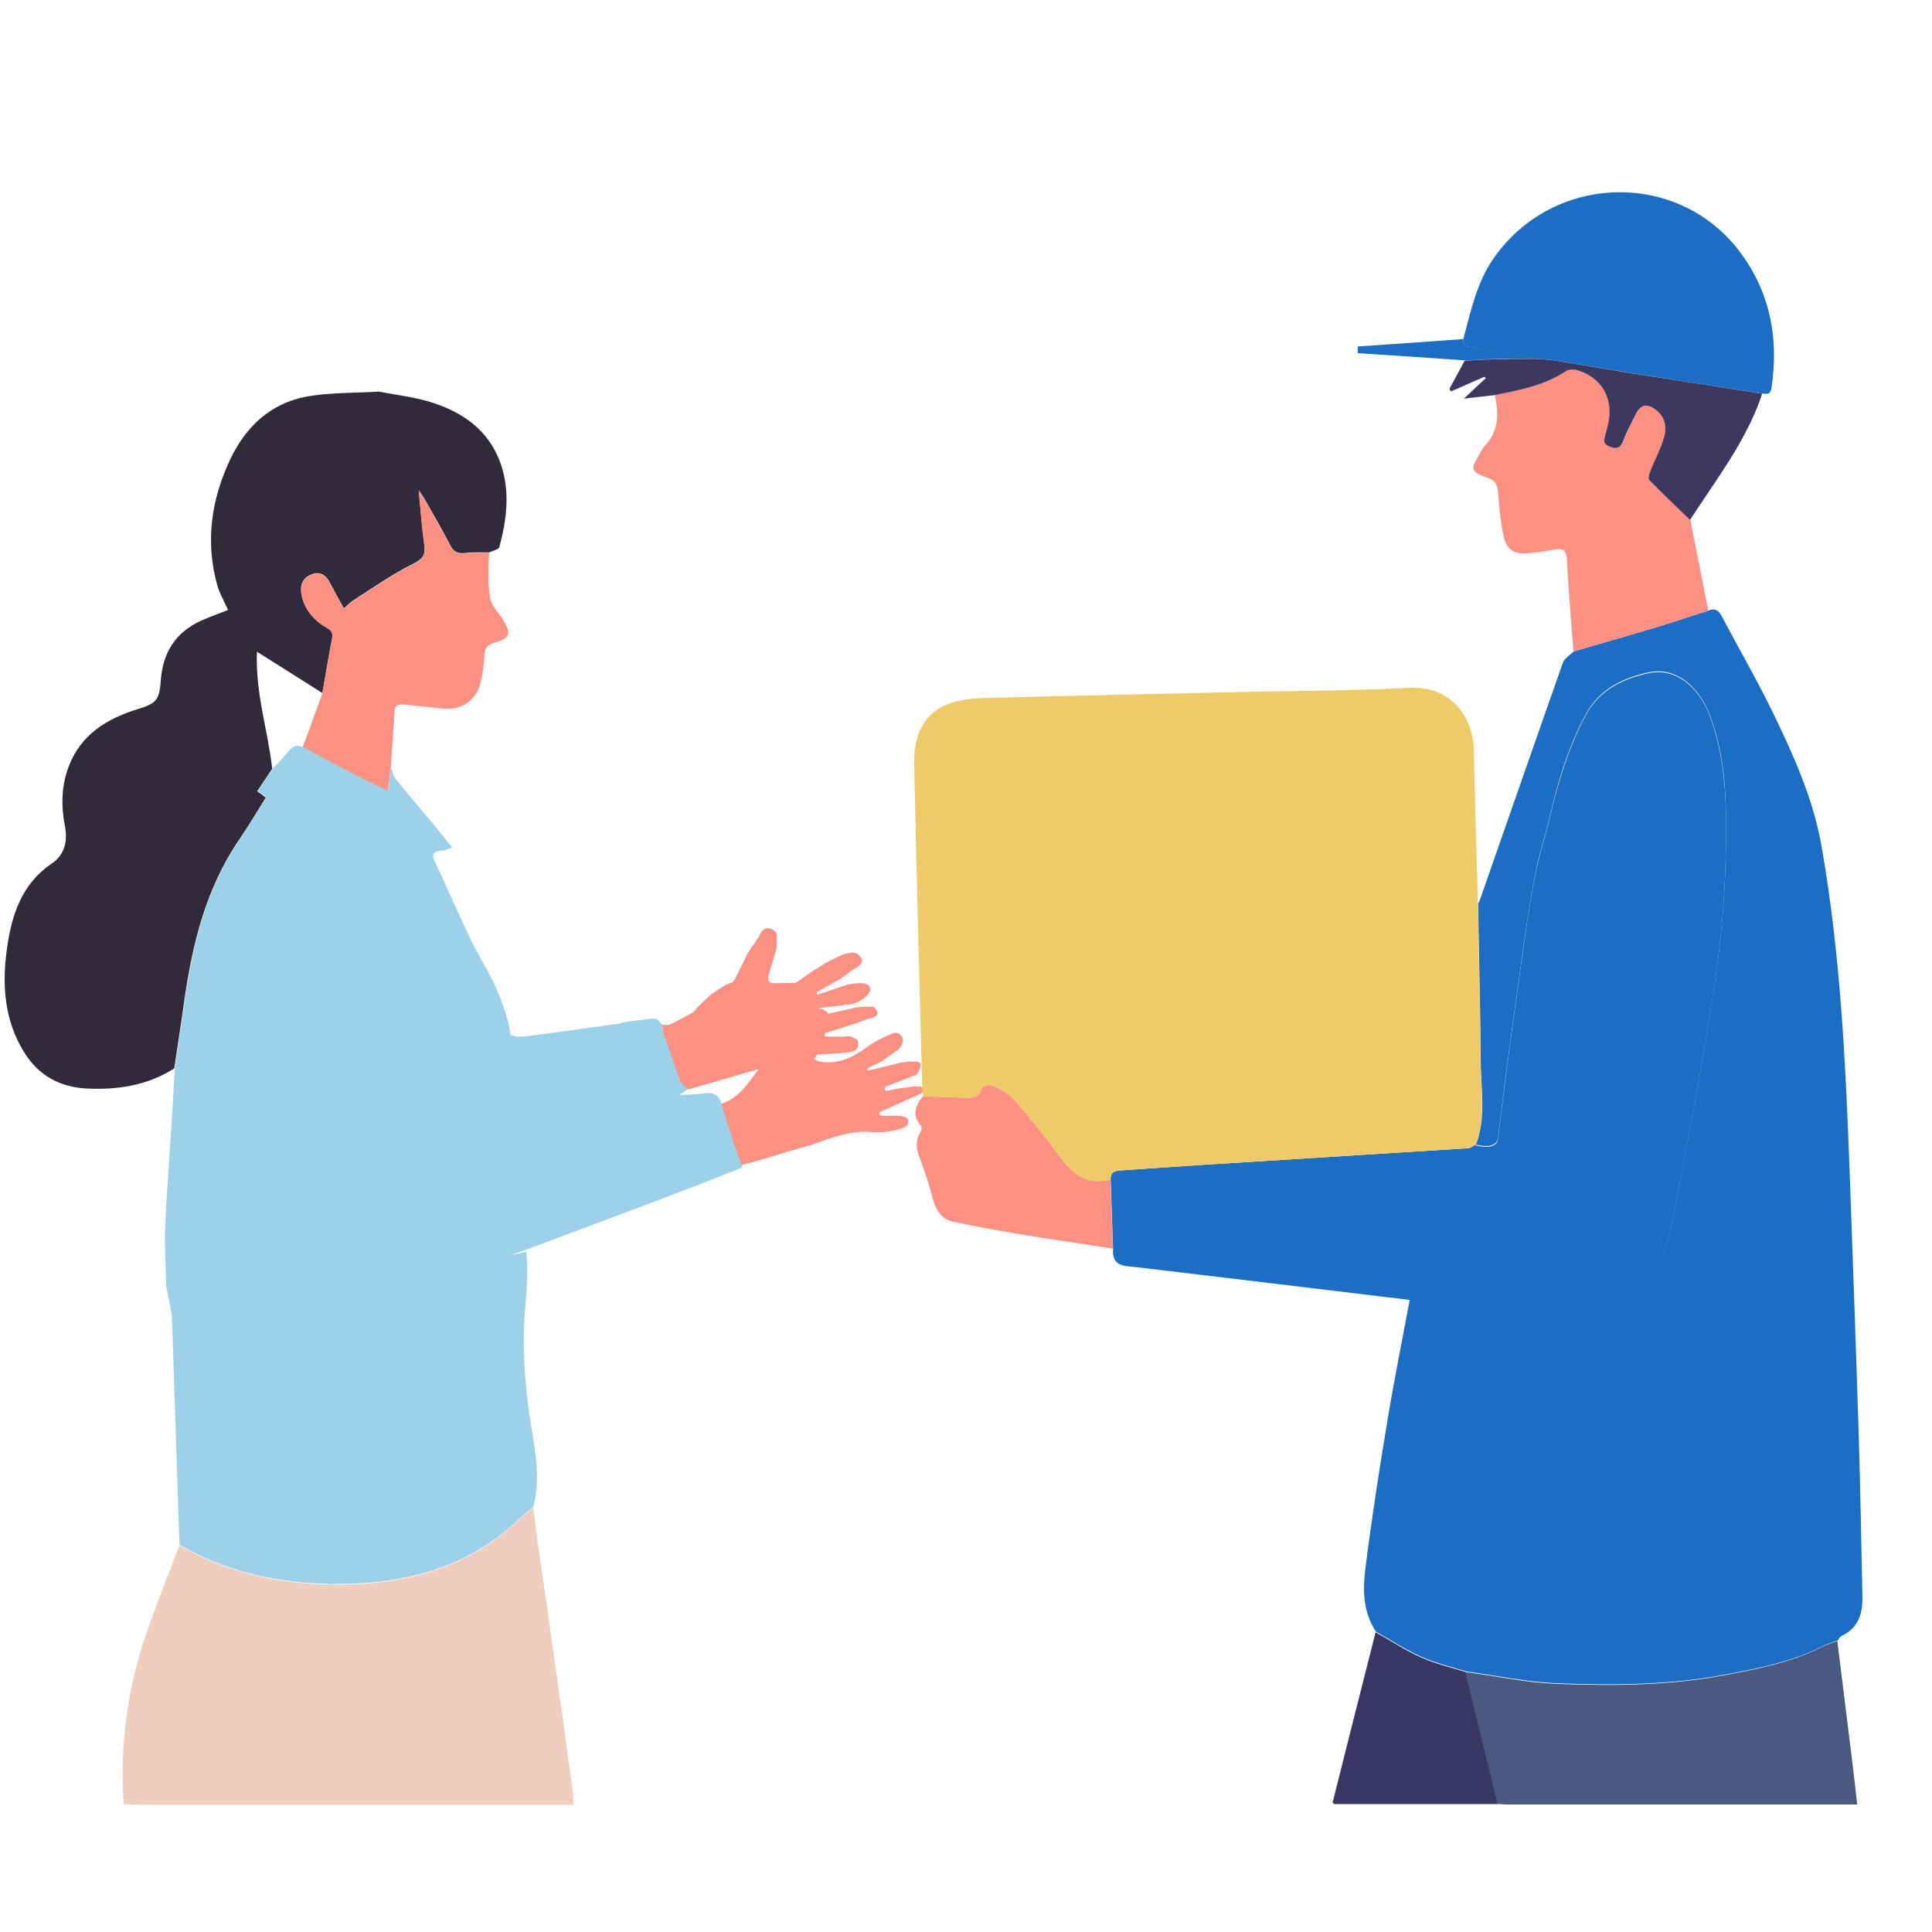 <svg width="250" height="250" viewBox="0 0 250 250" fill="none" xmlns="http://www.w3.org/2000/svg">
<g clip-path="url(#clip0_3826_4156)">
<mask id="mask0_3826_4156" style="mask-type:luminance" maskUnits="userSpaceOnUse" x="0" y="0" width="250" height="250">
<path d="M250 0H0V250H250V0Z" fill="white"/>
</mask>
<g mask="url(#mask0_3826_4156)">
<path d="M69.084 196.076L69.188 196.803C69.162 196.57 69.11 196.31 69.084 196.076Z" fill="#EEDED3"/>
<path d="M82.044 132.142L82.511 132.09C82.356 132.09 82.2 132.116 82.044 132.142Z" fill="#DFCBBB"/>
<path d="M73.837 230.328C73.837 230.328 73.837 230.458 73.863 230.51C73.915 230.484 73.941 230.432 73.993 230.406C73.941 230.406 73.889 230.354 73.837 230.328Z" fill="#EEDED3"/>
<path d="M97.678 121.884C97.678 121.884 97.782 121.703 97.859 121.625C97.808 121.703 97.756 121.806 97.678 121.884Z" fill="#DFCBBB"/>
<path d="M70.283 204.698C70.283 204.698 70.335 204.906 70.361 205.009C70.361 204.906 70.309 204.802 70.283 204.698Z" fill="#EEDED3"/>
<path d="M69.864 201.685C69.864 201.685 69.838 201.815 69.838 201.867C69.838 201.867 69.89 201.893 69.916 201.919C69.916 201.841 69.89 201.763 69.864 201.685Z" fill="#EEDED3"/>
<path d="M69.398 198.206C69.398 198.206 69.372 198.336 69.372 198.387C69.372 198.387 69.424 198.439 69.45 198.465C69.45 198.387 69.424 198.284 69.398 198.206Z" fill="#EEDED3"/>
<path d="M94.587 127.104C94.587 127.104 94.717 127 94.795 126.974C94.717 127.026 94.665 127.078 94.587 127.104Z" fill="#DFCBBB"/>
<path d="M85.733 133.259C85.733 133.259 85.681 133.363 85.681 133.414C85.681 133.414 85.733 133.44 85.759 133.466C85.759 133.389 85.759 133.337 85.759 133.259H85.733Z" fill="#DFCBBB"/>
<path d="M98.977 137.413C99.21 137.491 99.106 137.465 99.002 137.413H98.977Z" fill="#FC9082"/>
<path d="M48.961 50.679C45.897 50.861 42.754 50.783 39.742 51.302C35.042 52.159 31.822 55.172 29.796 59.43C27.329 64.65 26.55 70.077 28.108 75.713C28.42 76.803 29.017 77.816 29.511 78.933C28.342 79.4 27.121 79.816 25.979 80.335C22.707 81.841 21.071 84.464 20.811 87.996C20.629 90.54 20.292 91.008 17.825 91.761C13.774 93.007 10.398 95.085 8.84 99.318C7.931 101.785 7.905 104.356 8.398 106.875C8.788 108.9 8.346 110.614 6.71 111.731C2.763 114.405 1.491 118.457 0.893 122.793C0.244 127.468 0.556 132.09 3.178 136.245C5.074 139.283 7.931 140.737 11.436 140.867C15.384 141.023 19.149 140.426 22.551 138.244C22.966 135.388 23.434 132.505 23.823 129.649C24.888 122.144 26.654 114.873 31.043 108.511C32.211 106.797 33.276 105.005 34.392 103.213C33.977 102.875 33.614 102.616 33.276 102.382C33.951 101.369 34.6 100.434 35.224 99.474C34.678 94.514 33.016 89.683 33.25 84.334C36.314 86.256 39.015 87.97 41.716 89.683C42.131 87.346 42.521 84.983 42.962 82.646C43.092 81.919 42.962 81.607 42.287 81.218C40.625 80.257 39.379 78.855 39.015 76.907C38.807 75.816 39.093 74.804 40.287 74.336C41.482 73.869 42.209 74.466 42.728 75.479C43.274 76.517 43.845 77.556 44.494 78.725C44.962 78.335 45.247 77.998 45.637 77.738C48.208 76.102 50.701 74.336 53.401 72.986C54.648 72.363 55.089 71.869 54.908 70.545C54.596 68.338 54.44 66.13 54.181 63.429C54.648 64.131 54.856 64.416 55.037 64.754C56.154 66.701 57.271 68.649 58.309 70.649C58.751 71.48 59.296 71.661 60.205 71.558C61.218 71.428 62.283 71.48 63.321 71.48C63.763 71.246 64.542 71.116 64.62 70.778C65.581 67.169 66.048 63.533 64.75 59.898C63.218 55.639 59.842 53.302 55.713 52.029C53.505 51.354 51.168 51.094 48.909 50.653L48.961 50.679Z" fill="#312A3A"/>
<path d="M19.461 209.839C20.682 206.541 21.954 203.269 23.227 199.971C29.303 203.503 35.951 204.931 42.859 205.035C52.103 205.165 60.673 203.062 67.529 196.31C67.97 195.868 68.49 195.531 68.983 195.141C69.035 195.453 69.061 195.739 69.113 196.05C69.139 196.284 69.191 196.544 69.217 196.777L69.398 198.18C69.398 198.18 69.373 198.309 69.373 198.361C69.373 198.361 69.424 198.413 69.45 198.439C69.502 198.881 69.528 199.322 69.58 199.764C69.632 199.997 69.684 200.231 69.736 200.491C69.788 200.88 69.84 201.27 69.892 201.685C69.892 201.737 69.866 201.815 69.866 201.867C69.866 201.867 69.918 201.893 69.944 201.919C69.996 202.36 70.048 202.828 70.1 203.269C70.1 203.425 70.151 203.607 70.177 203.763C70.229 204.074 70.255 204.386 70.307 204.698C70.307 204.801 70.359 204.905 70.385 205.009C70.437 205.529 70.489 206.022 70.567 206.541C70.593 206.697 70.645 206.879 70.671 207.035C70.723 207.424 70.775 207.788 70.827 208.177C70.827 208.333 70.879 208.515 70.905 208.671C70.957 209.138 71.008 209.58 71.086 210.047C71.112 210.203 71.138 210.385 71.164 210.541L71.502 213.085C71.554 213.319 71.58 213.553 71.632 213.813C71.684 214.202 71.71 214.566 71.762 214.955C71.787 215.111 71.84 215.293 71.865 215.449C71.917 215.916 71.969 216.357 72.047 216.825C72.047 216.981 72.099 217.162 72.125 217.318C72.177 217.708 72.229 218.071 72.255 218.461C72.255 218.617 72.307 218.798 72.333 218.954C72.385 219.344 72.437 219.707 72.489 220.097C72.515 220.253 72.567 220.434 72.593 220.59C72.956 223.213 73.294 225.836 73.657 228.485C73.683 228.641 73.709 228.822 73.735 228.978C73.787 229.368 73.839 229.757 73.865 230.121C73.891 230.225 73.917 230.303 73.943 230.406C73.943 230.406 73.943 230.536 73.969 230.588C74.021 230.978 74.047 231.367 74.099 231.757C74.099 231.861 74.151 231.964 74.177 232.068V233.549H18.448C17.643 233.549 16.812 233.497 16.007 233.471C15.436 225.368 16.631 217.5 19.461 209.891V209.839Z" fill="#EFCEBF"/>
<path d="M39.196 96.773C41.196 97.838 43.169 98.928 45.169 99.967C46.779 100.798 48.441 101.577 50.207 102.46C50.337 101.24 50.466 100.253 50.57 99.292C50.726 96.903 50.934 94.514 51.038 92.125C51.09 91.242 51.505 91.112 52.232 91.164C53.894 91.346 55.53 91.475 57.192 91.683C59.607 91.969 61.555 90.748 62.178 88.385C62.464 87.243 62.62 86.022 62.672 84.828C62.724 83.919 63.009 83.451 63.918 83.192C66.047 82.568 66.229 81.971 65.009 80.075C64.463 79.218 63.658 78.439 63.451 77.504C63.139 76.024 63.243 74.44 63.217 72.908C63.217 72.441 63.295 71.999 63.321 71.532C62.282 71.532 61.243 71.48 60.205 71.61C59.322 71.713 58.75 71.558 58.309 70.701C57.27 68.727 56.127 66.779 55.037 64.806C54.855 64.494 54.647 64.183 54.18 63.481C54.44 66.156 54.595 68.389 54.907 70.597C55.089 71.921 54.647 72.415 53.401 73.038C50.7 74.388 48.207 76.18 45.636 77.79C45.273 78.024 44.961 78.387 44.494 78.777C43.844 77.608 43.273 76.57 42.728 75.531C42.208 74.518 41.481 73.921 40.287 74.388C39.092 74.856 38.807 75.868 39.014 76.959C39.378 78.907 40.624 80.309 42.286 81.27C42.962 81.659 43.091 81.997 42.962 82.698C42.494 85.035 42.105 87.398 41.715 89.736C40.858 92.073 40.001 94.436 39.144 96.773H39.196Z" fill="#FC9082"/>
<path d="M113.96 143.854C115.7 143.074 117.44 142.295 119.206 141.49C119.465 141.387 119.413 140.633 119.154 140.607C118.349 140.504 117.544 140.685 116.765 140.789C116.115 140.867 115.466 140.997 114.817 141.153C114.479 141.231 114.324 140.737 114.635 140.607C115.934 140.088 117.258 139.595 118.556 139.075C118.66 138.971 118.764 138.868 118.816 138.738C119.413 137.517 119.232 137.309 117.829 137.361C117.414 137.361 116.998 137.439 116.583 137.517C115.207 137.829 113.856 138.166 112.506 138.504C112.454 138.504 111.96 138.504 112.376 138.166C112.947 137.907 113.519 137.621 114.064 137.361C114.687 136.894 115.336 136.453 115.96 136.011C116.064 135.933 116.193 135.829 116.323 135.751C116.349 135.751 116.375 135.699 116.401 135.673C116.505 135.518 116.609 135.388 116.661 135.232C116.687 135.154 116.739 135.076 116.765 134.998C117.076 134.245 116.323 133.414 115.57 133.7C114.376 134.193 113.155 134.765 112.116 135.544C110.273 136.894 108.377 137.777 106.04 137.361C105.806 137.309 105.572 137.18 105.339 137.076L105.728 136.453C107.13 136.349 108.533 136.349 109.935 136.141C110.35 136.089 111 135.985 111.052 135.154C111.078 134.687 110.87 134.479 110.662 134.375C110.506 134.297 110.324 134.271 110.169 134.167C110.013 134.089 109.831 134.063 109.649 134.089C109.493 134.089 109.364 134.141 109.208 134.141C108.688 134.141 108.143 134.141 107.624 134.141C107.312 134.141 107.001 134.115 106.689 134.089C106.715 133.96 106.741 133.856 106.793 133.726C106.793 133.7 106.793 133.674 106.793 133.648C106.793 133.622 106.793 133.596 106.793 133.57C106.793 133.596 106.793 133.648 106.793 133.674C108.637 133.077 110.506 132.531 112.324 131.83C112.662 131.7 113.285 131.7 113.493 131.285C113.726 131.025 113.207 130.298 112.973 130.272C112.636 130.246 112.142 130.272 111.805 130.272L110.87 130.35C109.623 130.636 108.403 130.895 107.156 131.181C107.104 130.973 107.026 130.921 106.949 130.895C106.066 130.298 105.209 130.142 104.508 131.103C103.91 131.908 103.391 132.765 102.923 133.648C101.885 135.622 100.924 137.699 98.405 138.166C98.327 138.166 98.275 138.218 98.223 138.27C96.665 140.348 95.289 142.659 92.406 143.023C92.225 143.049 92.121 143.23 92.172 143.386C92.588 144.685 92.978 145.983 93.393 147.281C93.549 147.801 93.679 148.294 93.835 148.814C93.886 148.943 93.964 149.073 94.042 149.229C94.146 149.567 94.224 149.904 94.328 150.216C94.951 151.306 95.834 150.787 96.639 150.579C99.366 149.852 101.703 149.073 104.43 148.294C104.559 148.294 104.949 148.164 105.079 148.138C105.235 148.008 105.468 147.957 105.624 147.905C107.883 147.152 110.065 146.295 112.558 146.476C114.064 146.58 115.57 146.476 117.154 145.827C117.154 145.827 117.18 145.827 117.206 145.801C118.115 144.685 116.998 144.399 116.064 144.373C115.388 144.373 114.713 144.373 114.064 144.373C113.752 144.373 113.674 143.957 113.96 143.828V143.854Z" fill="#FC9082"/>
<path d="M102.923 133.7C103.391 132.817 103.91 131.96 104.507 131.155C104.871 130.662 105.286 130.454 105.728 130.48C107 130.324 108.948 130.09 110.22 129.934C110.376 129.883 110.506 129.831 110.662 129.779C110.792 129.727 110.895 129.701 111.025 129.649C111.207 129.545 111.467 129.389 111.648 129.285C111.882 129.103 112.116 128.922 112.298 128.688C112.376 128.584 112.428 128.48 112.505 128.402C112.739 128.013 112.557 127.493 112.116 127.338C111.986 127.286 111.83 127.26 111.674 127.234C111.129 127.182 110.584 127.286 110.038 127.338C109.909 127.364 109.779 127.39 109.649 127.416C108.376 127.857 107.078 128.272 105.78 128.714C105.702 128.532 105.728 128.584 105.65 128.402C106.611 127.857 107.571 127.338 108.506 126.792C108.558 126.766 108.61 126.74 108.662 126.714C108.844 126.585 109 126.455 109.181 126.351C109.415 126.169 109.675 126.013 109.909 125.831C109.987 125.779 110.064 125.702 110.116 125.65C110.35 125.416 110.116 125.65 110.895 125.182C111.908 124.377 111.623 124.066 110.895 123.39C110.662 123.338 110.584 123.312 110.35 123.235C110.012 123.312 109.701 123.364 109.363 123.442C109.207 123.494 109.052 123.546 108.896 123.598C108.506 123.78 108.143 123.962 107.753 124.143C107.623 124.221 107.494 124.299 107.338 124.351C107.234 124.403 107.13 124.455 107.026 124.533C106.896 124.585 106.766 124.637 106.637 124.715C106.559 124.793 106.455 124.845 106.377 124.923C106.325 124.949 106.273 124.974 106.221 125C106.039 125.104 105.858 125.234 105.676 125.338C105.624 125.39 105.572 125.416 105.494 125.442C105.156 125.65 104.845 125.883 104.533 126.091C104.403 126.195 104.247 126.273 104.118 126.377C103.936 126.507 103.754 126.636 103.598 126.766C103.546 126.818 103.494 126.844 103.442 126.87C103.261 126.974 103.079 127.104 102.897 127.208C101.988 127.208 101.053 127.208 100.144 127.234C99.469 127.156 99.314 127.026 99.469 126.117C99.807 125.026 100.118 123.936 100.456 122.845C100.456 122.689 100.508 122.559 100.508 122.404C100.508 121.832 100.508 121.417 100.508 120.846L100.456 120.664C100.456 120.664 100.3 120.534 100.248 120.482C99.339 119.781 98.638 120.066 98.171 121.261C98.067 121.391 97.963 121.547 97.859 121.676V121.728C97.418 122.352 97.002 122.975 96.613 123.598C96.431 124.014 96.483 123.884 96.301 124.299C96.223 124.507 95.938 125.052 95.782 125.338C95.574 125.728 95.314 126.221 95.133 126.61C94.925 126.974 94.977 126.896 94.821 127.052C94.743 127.104 94.665 127.13 94.613 127.182C94.379 127.26 94.146 127.364 93.912 127.441C93.704 127.597 93.497 127.727 93.263 127.857C93.185 127.909 93.107 127.961 93.003 128.013C92.925 128.065 92.847 128.143 92.743 128.195C92.692 128.246 92.64 128.272 92.562 128.298C92.302 128.506 92.042 128.688 91.783 128.87C91.757 128.896 91.731 128.922 91.705 128.948C91.367 129.285 90.51 130.09 90.173 130.428C90.017 130.636 89.861 130.817 89.679 130.999C88.666 131.544 87.68 132.116 86.667 132.583C86.381 132.713 85.94 132.583 85.576 132.583C85.654 132.765 85.706 132.947 85.784 133.129C85.784 133.206 85.784 133.258 85.732 133.336C85.732 133.414 85.732 133.466 85.732 133.544C86.511 135.751 87.238 137.933 88.069 140.114C88.199 140.478 88.692 140.711 89.004 140.997C92.094 140.088 95.21 139.205 98.301 138.296C100.898 137.881 101.858 135.777 102.923 133.778V133.7Z" fill="#FC9082"/>
<path d="M95.548 149.774C95.444 149.437 95.366 149.099 95.262 148.762C95.184 148.632 95.132 148.502 95.055 148.346C94.899 147.827 94.769 147.307 94.587 146.788C94.146 145.36 93.678 143.931 93.237 142.503C92.899 141.62 92.224 141.36 91.289 141.464C90.224 141.594 89.16 141.646 88.095 141.698C88.017 141.698 87.913 141.75 87.835 141.75C88.225 141.464 88.64 141.179 89.03 140.893C88.692 140.607 88.225 140.374 88.095 140.01C87.264 137.829 86.537 135.621 85.758 133.44C85.732 133.44 85.68 133.388 85.68 133.388C85.68 133.336 85.706 133.284 85.732 133.232C85.732 133.232 85.784 133.103 85.784 133.025C85.706 132.843 85.654 132.661 85.576 132.453C85.316 132.22 85.031 131.804 84.771 131.804C84.018 131.804 83.265 131.96 82.512 132.038C82.356 132.038 82.2 132.064 82.044 132.09C81.577 132.168 81.109 132.22 80.642 132.298C80.46 132.349 80.304 132.401 80.123 132.453C76.227 132.999 72.332 133.544 68.411 134.063C67.918 134.141 67.424 134.115 66.905 134.141C66.619 134.063 66.359 134.011 66.074 133.934C65.528 130.428 64.074 127.286 62.308 124.221C60.802 121.599 59.633 118.768 58.335 116.015C57.66 114.587 57.063 113.107 56.361 111.705C55.842 110.692 55.868 110.12 57.193 110.069C57.53 110.069 57.842 109.887 58.517 109.679C57.634 108.588 56.855 107.602 56.05 106.615C54.414 104.667 52.752 102.745 51.168 100.746C50.83 100.33 50.778 99.707 50.596 99.188C50.493 100.149 50.363 101.135 50.233 102.356C48.467 101.473 46.805 100.694 45.195 99.863C43.196 98.824 41.196 97.734 39.222 96.669C38.132 96.175 37.586 96.903 36.989 97.63C36.47 98.253 35.872 98.824 35.301 99.421C34.678 100.356 34.029 101.317 33.353 102.33C33.691 102.564 34.029 102.849 34.47 103.161C33.353 104.953 32.289 106.745 31.12 108.458C26.732 114.847 24.966 122.092 23.901 129.597C23.485 132.453 23.044 135.336 22.628 138.192C22.499 140.426 22.369 142.633 22.239 144.866C22.031 148.242 21.771 151.644 21.564 155.02C21.46 156.63 21.408 158.24 21.33 159.876C21.382 162.083 21.434 164.265 21.512 166.446C21.746 167.692 22.005 168.913 22.239 170.159L23.226 199.893C29.302 203.425 35.95 204.853 42.858 204.957C52.103 205.087 60.672 202.984 67.528 196.232C67.969 195.79 68.489 195.453 68.982 195.063C69.995 191.428 69.268 187.844 68.697 184.26C67.918 179.508 67.58 174.782 67.891 169.978C67.969 169.121 68.463 164.187 68.073 161.979L65.97 162.473C66.749 162.187 67.554 161.902 68.333 161.616C72.54 160.032 76.747 158.474 80.954 156.89C84.2 155.669 87.42 154.449 90.666 153.202C92.484 152.501 94.275 151.774 96.093 151.047C95.911 150.579 95.73 150.112 95.548 149.644V149.774Z" fill="#9CD1E9"/>
<path d="M237.725 212.358C237.933 212.125 238.062 211.813 238.322 211.683C240.555 210.618 241.049 208.671 240.997 206.463C240.841 199.634 240.737 192.83 240.529 186C240.166 174.444 239.75 162.914 239.335 151.358C238.815 137.336 238.14 123.313 235.699 109.445C234.583 103.135 231.934 97.396 229.181 91.735C227.182 87.658 224.896 83.737 222.793 79.737C222.377 78.959 221.91 78.647 221.053 79.01C218.872 79.712 216.69 80.439 214.483 81.114C210.873 82.204 207.238 83.243 203.602 84.308C203.135 84.801 202.408 85.217 202.226 85.788C198.616 96.02 195.059 106.277 191.475 116.509C191.423 116.665 191.345 116.794 191.267 116.924C191.371 123.676 191.553 130.454 191.605 137.206C191.605 140.841 192.358 144.529 190.982 148.112C192.618 148.528 193.708 148.216 193.838 147.281C194.228 144.165 194.591 141.023 195.007 137.907C195.76 132.272 196.539 126.637 197.344 121.001C197.759 118.197 198.201 115.366 198.772 112.588C199.266 110.224 200.019 107.913 200.564 105.55C201.629 101.006 202.979 96.539 205.212 92.41C206.952 89.164 210.068 87.684 213.444 86.983C216.742 86.308 219.755 88.697 221.183 92.384C222.819 96.591 223.286 101.006 223.338 105.42C223.416 110.614 223.182 115.86 222.663 121.027C222.118 126.455 221.131 131.83 220.248 137.232C219.599 141.231 218.846 145.23 218.067 149.203C217.262 153.332 216.638 157.539 215.496 161.564C213.808 167.563 206.667 171.484 200.538 170.341C197.188 169.718 193.76 169.458 190.358 169.043C187.736 168.731 185.087 168.42 182.438 168.108C181.477 173.25 180.438 178.366 179.581 183.533C178.517 189.948 177.504 196.388 176.699 202.828C176.335 205.658 176.335 208.567 178.049 211.138C180.023 212.254 181.919 213.501 183.97 214.41C185.788 215.215 187.788 215.682 189.709 216.28C193.63 216.825 197.552 217.656 201.499 217.812C208.744 218.097 216.041 218.045 223.208 216.695C227.545 215.89 231.882 215.033 235.881 213.008C236.478 212.696 237.154 212.514 237.803 212.28L237.725 212.358Z" fill="#1C6EC5"/>
<path d="M190.982 148.112C190.645 148.268 190.333 148.554 189.995 148.58C178.414 149.307 166.832 150.034 155.224 150.761C151.796 150.969 148.342 151.229 144.914 151.462C144.135 151.514 143.668 151.774 143.72 152.631C143.824 155.617 143.927 158.604 144.031 161.616C143.85 163.979 145.589 163.797 147.122 163.979C158.885 165.381 170.649 166.784 182.439 168.212C185.061 168.524 187.71 168.809 190.359 169.147C193.761 169.562 197.189 169.822 200.539 170.445C206.667 171.588 213.809 167.667 215.496 161.668C216.639 157.617 217.262 153.436 218.067 149.307C218.846 145.308 219.6 141.335 220.249 137.336C221.132 131.96 222.118 126.559 222.664 121.131C223.183 115.963 223.417 110.718 223.339 105.524C223.261 101.11 222.794 96.695 221.184 92.488C219.755 88.8 216.769 86.411 213.445 87.087C210.069 87.788 206.953 89.268 205.213 92.514C203.006 96.643 201.655 101.11 200.565 105.654C200.019 108.017 199.266 110.328 198.773 112.691C198.202 115.47 197.734 118.301 197.345 121.105C196.54 126.74 195.76 132.376 195.007 138.011C194.592 141.127 194.228 144.269 193.839 147.385C193.735 148.32 192.644 148.632 190.982 148.216V148.112Z" fill="#1C6EC5"/>
<path d="M237.725 212.358C237.076 212.592 236.427 212.774 235.804 213.086C231.805 215.111 227.468 215.968 223.131 216.773C215.938 218.123 208.667 218.175 201.422 217.89C197.474 217.734 193.553 216.877 189.632 216.358C189.762 216.955 189.892 217.552 190.047 218.149C191.294 223.239 192.54 228.329 193.787 233.419C194.124 233.445 194.488 233.497 194.826 233.497C209.55 233.497 224.248 233.497 238.972 233.497H240.322C240.089 231.471 239.881 229.575 239.647 227.68C239.024 222.564 238.375 217.474 237.751 212.358H237.725Z" fill="#4A5980"/>
<path d="M228.039 50.913C228.662 51.016 229.103 51.068 229.233 50.185C230.168 43.901 229.129 38.058 225.338 32.864C217.417 21.932 200.928 22.295 193.215 33.514C191.06 36.656 190.306 40.317 189.346 43.901C189.268 44.888 189.995 44.836 190.644 44.966C193.293 45.433 195.942 45.953 198.616 46.42C199.447 46.498 200.33 46.498 201.161 46.628C204.537 47.173 207.913 47.77 211.315 48.316C216.898 49.199 222.481 50.081 228.09 50.938L228.039 50.913Z" fill="#1C6EC5"/>
<path d="M203.603 84.308C207.238 83.243 210.848 82.204 214.484 81.114C216.691 80.439 218.872 79.711 221.054 79.01C220.275 75.089 219.496 71.168 218.717 67.246C216.951 65.533 215.159 63.845 213.445 62.079C213.263 61.897 213.445 61.248 213.601 60.884C214.172 59.43 214.951 58.028 215.367 56.522C215.756 55.171 215.47 53.821 214.172 52.912C213.107 52.185 212.302 52.367 211.731 53.509C211.16 54.652 210.536 55.769 210.095 56.963C209.757 57.872 209.42 58.132 208.407 57.794C207.316 57.431 207.576 56.781 207.81 56.08C207.94 55.665 208.044 55.249 208.121 54.834C208.875 51.614 207.264 48.809 204.122 47.874C203.681 47.744 203.032 47.744 202.694 47.978C199.863 49.848 196.643 50.471 193.423 51.094C193.969 53.509 193.969 55.82 192.073 57.768C191.813 58.054 191.657 58.417 191.45 58.755C190.229 60.806 190.255 61.014 192.54 61.845C193.501 62.183 193.787 62.754 193.865 63.741C193.969 65.559 194.15 67.376 194.514 69.142C194.929 71.168 195.864 71.765 197.89 71.583C198.955 71.479 200.045 71.324 201.11 71.116C202.279 70.882 202.694 71.22 202.772 72.518C202.954 76.465 203.317 80.387 203.603 84.308Z" fill="#FC9082"/>
<path d="M144.004 161.59C143.901 158.604 143.797 155.617 143.693 152.605C141.07 153.306 139.2 152.397 137.227 149.749C135.357 147.204 133.357 144.763 131.332 142.374C130.709 141.646 129.8 141.101 128.917 140.66C128.06 140.244 127.125 140.14 126.735 141.465C126.657 141.75 125.982 142.062 125.567 142.036C123.515 142.036 121.49 141.906 119.438 141.828C118.477 143.049 117.932 144.295 119.179 145.672C119.308 145.827 119.256 146.269 119.127 146.477C118.4 147.593 118.555 148.684 119.023 149.878C119.698 151.618 120.269 153.436 120.737 155.228C121.126 156.656 121.879 157.773 123.308 158.084C126.372 158.734 129.436 159.279 132.526 159.798C136.344 160.422 140.161 160.967 143.978 161.564L144.004 161.59Z" fill="#FC9082"/>
<path d="M193.812 233.419C192.566 228.329 191.319 223.239 190.073 218.149C189.917 217.552 189.787 216.955 189.658 216.357C187.736 215.76 185.736 215.293 183.918 214.488C181.867 213.579 179.971 212.306 177.998 211.216C176.128 218.565 174.284 225.914 172.44 233.237C172.57 233.367 172.622 233.445 172.674 233.445C179.738 233.445 186.775 233.445 193.838 233.445L193.812 233.419Z" fill="#383662"/>
<path d="M193.396 51.12C196.616 50.497 199.862 49.874 202.666 48.004C203.03 47.77 203.653 47.77 204.095 47.9C207.263 48.809 208.847 51.64 208.094 54.86C207.99 55.275 207.886 55.691 207.782 56.106C207.574 56.833 207.289 57.456 208.379 57.82C209.366 58.158 209.704 57.898 210.067 56.989C210.509 55.794 211.132 54.678 211.703 53.535C212.275 52.393 213.106 52.185 214.144 52.938C215.443 53.847 215.728 55.197 215.339 56.548C214.923 58.054 214.144 59.456 213.573 60.91C213.417 61.274 213.236 61.923 213.417 62.105C215.131 63.871 216.923 65.559 218.689 67.273C222.013 62.131 225.83 57.249 227.882 51.38C227.934 51.224 227.96 51.094 228.012 50.938C222.428 50.056 216.845 49.199 211.236 48.316C207.86 47.77 204.484 47.173 201.082 46.628C200.251 46.498 199.394 46.498 198.537 46.42C196.72 46.42 194.902 46.446 193.084 46.498C191.889 46.524 190.721 46.602 189.526 46.68C188.877 47.9 188.202 49.095 187.553 50.315C187.631 50.419 187.683 50.549 187.76 50.653C189.189 50.029 190.643 49.38 192.071 48.757C192.149 48.809 192.201 48.861 192.279 48.913C191.37 49.77 190.461 50.601 189.422 51.588C190.773 51.432 192.045 51.276 193.292 51.146L193.396 51.12Z" fill="#3C3860"/>
<path d="M189.607 46.654C190.801 46.602 191.97 46.498 193.164 46.472C194.982 46.42 196.8 46.42 198.618 46.394C195.969 45.901 193.32 45.407 190.645 44.94C189.996 44.836 189.269 44.862 189.347 43.875C184.802 44.213 180.258 44.525 175.688 44.836C175.688 45.122 175.688 45.407 175.688 45.693C180.336 46.005 184.958 46.316 189.581 46.628L189.607 46.654Z" fill="#1C6EC5"/>
<path d="M122.19 91.32C123.67 90.593 125.54 90.385 127.228 90.333C138.264 90.021 149.301 89.814 160.337 89.554C167.686 89.398 175.061 89.372 182.411 89.008C187.63 88.749 190.643 92.592 190.72 97.189C190.85 103.759 191.058 110.355 191.24 116.925C191.344 123.676 191.525 130.454 191.577 137.206C191.577 140.842 192.33 144.529 190.954 148.113C190.617 148.268 190.305 148.554 189.967 148.58C178.385 149.307 166.804 150.034 155.196 150.761C151.768 150.969 148.314 151.229 144.886 151.463C144.107 151.515 143.64 151.774 143.692 152.631C141.069 153.332 139.199 152.423 137.251 149.775C135.382 147.23 133.382 144.789 131.357 142.4C130.733 141.673 129.824 141.127 128.942 140.686C128.085 140.27 127.15 140.166 126.76 141.491C126.682 141.776 126.007 142.088 125.592 142.062C123.54 142.062 121.515 141.932 119.463 141.854C119.437 141.698 119.385 141.543 119.359 141.413C119.151 133.544 118.944 125.702 118.736 117.833C118.58 111.523 118.424 105.213 118.294 98.903C118.217 95.682 119.151 92.8 122.19 91.294V91.32Z" fill="#EFCA68"/>
</g>
</g>
<defs>
<clipPath id="clip0_3826_4156">
<rect width="250" height="250" fill="white"/>
</clipPath>
</defs>
</svg>
